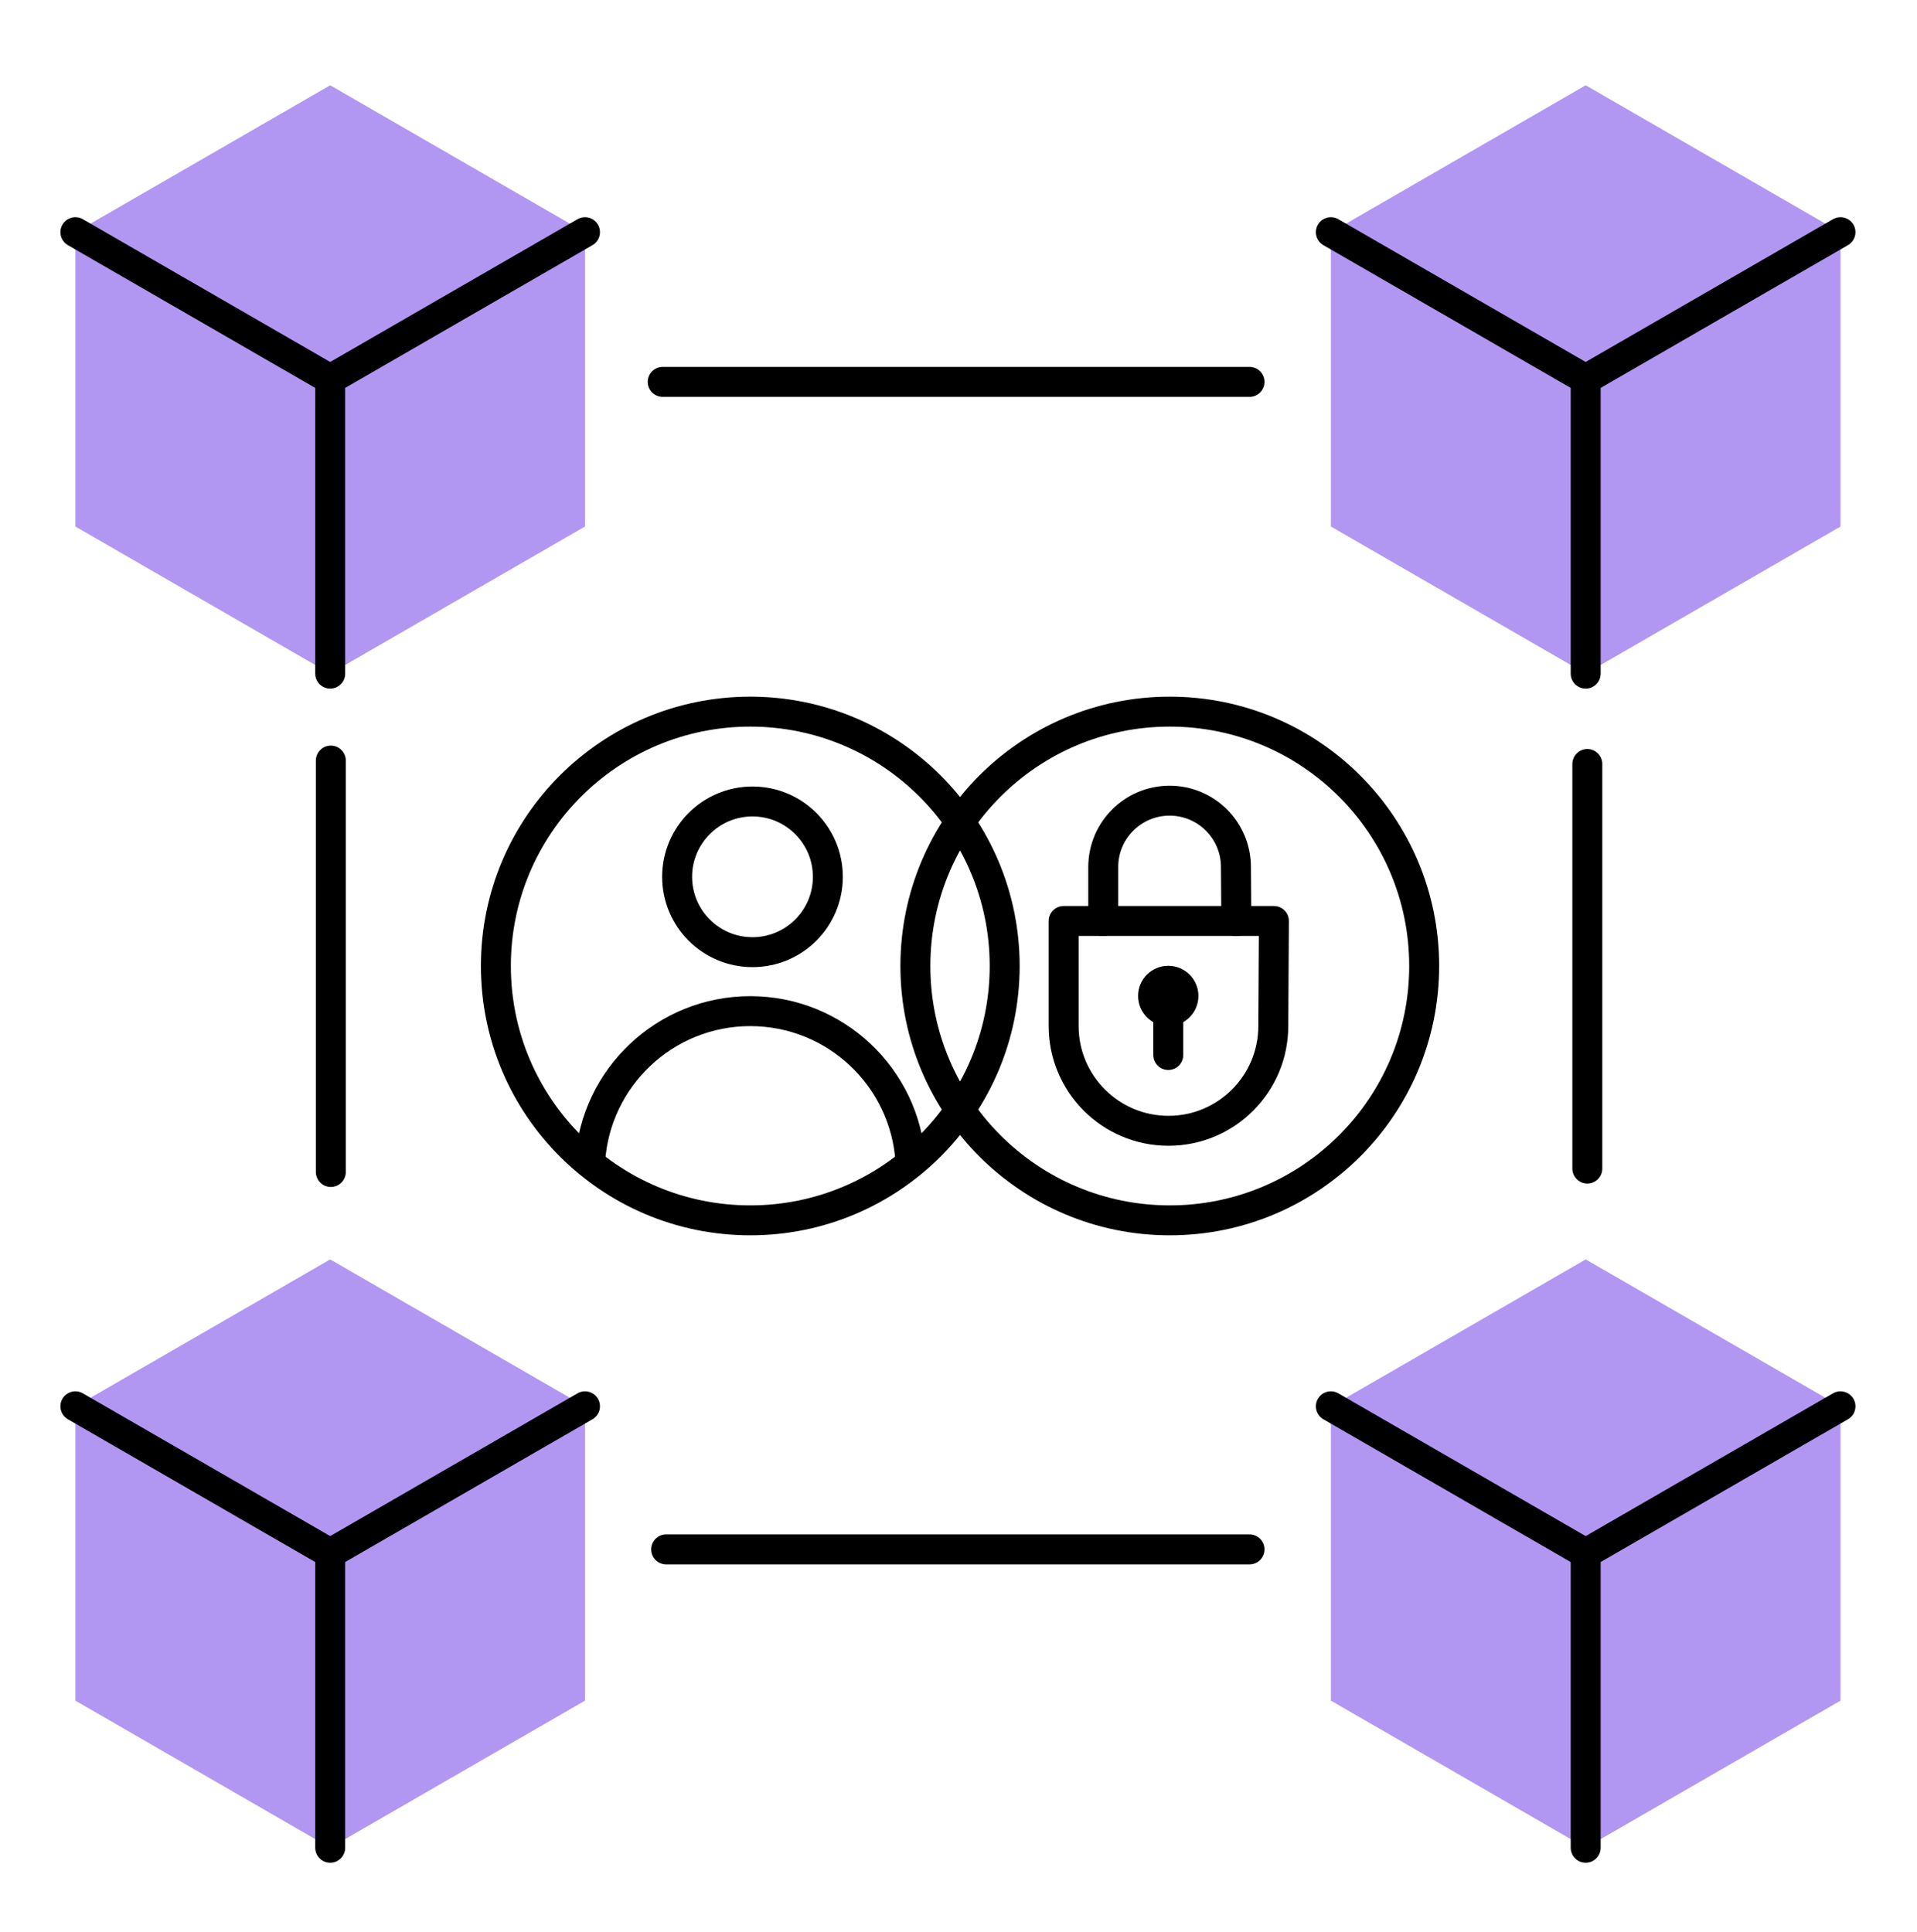 <svg xmlns="http://www.w3.org/2000/svg" fill="none" viewBox="0 0 125 126" height="126" width="125">
<path fill="#B297F2" d="M38.145 34.339V15.154L21.53 5.562L4.915 15.154V34.339L21.53 43.931L38.145 34.339Z"></path>
<path stroke-linejoin="round" stroke-linecap="round" stroke-width="1.953" stroke="black" d="M4.915 15.142L21.53 24.734L38.145 15.142"></path>
<path stroke-linejoin="round" stroke-linecap="round" stroke-width="1.953" stroke="black" d="M21.531 24.747V43.932"></path>
<path fill="#B297F2" d="M120.013 34.339V15.154L103.398 5.562L86.783 15.154V34.339L103.398 43.931L120.013 34.339Z"></path>
<path stroke-linejoin="round" stroke-linecap="round" stroke-width="1.953" stroke="black" d="M86.78 15.142L103.395 24.734L120.01 15.142"></path>
<path stroke-linejoin="round" stroke-linecap="round" stroke-width="1.953" stroke="black" d="M103.396 24.747V43.932"></path>
<path fill="#B297F2" d="M38.145 110.912V91.727L21.53 82.135L4.915 91.727V110.912L21.53 120.505L38.145 110.912Z"></path>
<path stroke-linejoin="round" stroke-linecap="round" stroke-width="1.953" stroke="black" d="M4.915 91.715L21.53 101.307L38.145 91.715"></path>
<path stroke-linejoin="round" stroke-linecap="round" stroke-width="1.953" stroke="black" d="M21.531 101.32V120.505"></path>
<path fill="#B297F2" d="M120.013 110.912V91.727L103.398 82.135L86.783 91.727V110.912L103.398 120.505L120.013 110.912Z"></path>
<path stroke-linejoin="round" stroke-linecap="round" stroke-width="1.953" stroke="black" d="M86.78 91.715L103.395 101.307L120.01 91.715"></path>
<path stroke-linejoin="round" stroke-linecap="round" stroke-width="1.953" stroke="black" d="M103.396 101.32V120.505"></path>
<path stroke-linejoin="round" stroke-linecap="round" stroke-width="1.953" stroke="black" d="M48.923 79.588C58.084 79.588 65.511 72.161 65.511 62.999C65.511 53.838 58.084 46.411 48.923 46.411C39.761 46.411 32.334 53.838 32.334 62.999C32.334 72.161 39.761 79.588 48.923 79.588Z"></path>
<path stroke-linejoin="round" stroke-linecap="round" stroke-width="1.953" stroke="black" d="M76.276 79.588C85.438 79.588 92.865 72.161 92.865 62.999C92.865 53.838 85.438 46.411 76.276 46.411C67.115 46.411 59.688 53.838 59.688 62.999C59.688 72.161 67.115 79.588 76.276 79.588Z"></path>
<path stroke-linejoin="round" stroke-linecap="round" stroke-width="1.953" stroke="black" d="M43.213 24.905H81.475"></path>
<path stroke-linejoin="round" stroke-linecap="round" stroke-width="1.953" stroke="black" d="M43.438 101.047H81.475"></path>
<path stroke-linejoin="round" stroke-linecap="round" stroke-width="1.953" stroke="black" d="M103.503 49.827V76.211"></path>
<path stroke-linejoin="round" stroke-linecap="round" stroke-width="1.953" stroke="black" d="M21.572 49.603V76.434"></path>
<path stroke-linejoin="round" stroke-linecap="round" stroke-width="1.953" stroke="black" d="M59.367 75.743C59.024 70.274 54.479 65.944 48.923 65.944C43.367 65.944 38.817 70.279 38.479 75.753"></path>
<path stroke-linejoin="round" stroke-linecap="round" stroke-width="1.953" stroke="black" d="M49.067 62.098C51.781 62.098 53.981 59.898 53.981 57.184C53.981 54.47 51.781 52.27 49.067 52.27C46.353 52.27 44.153 54.47 44.153 57.184C44.153 59.898 46.353 62.098 49.067 62.098Z"></path>
<path stroke-linejoin="round" stroke-linecap="round" stroke-width="1.953" stroke="black" d="M83.026 66.913C83.026 70.687 79.965 73.748 76.191 73.748C72.416 73.748 69.356 70.687 69.356 66.913V60.064H83.066L83.026 66.913Z"></path>
<path stroke-linejoin="round" stroke-linecap="round" stroke-width="1.953" stroke="black" d="M80.616 60.065L80.59 56.543C80.59 54.154 78.652 52.218 76.264 52.218C73.876 52.218 71.939 54.155 71.939 56.543V60.065"></path>
<path fill="black" d="M76.178 66.92C77.264 66.92 78.144 66.039 78.144 64.953C78.144 63.867 77.264 62.987 76.178 62.987C75.092 62.987 74.211 63.867 74.211 64.953C74.211 66.039 75.092 66.92 76.178 66.92Z"></path>
<path stroke-linejoin="round" stroke-linecap="round" stroke-width="1.953" stroke="black" d="M76.179 65.361V68.805"></path>
</svg>
